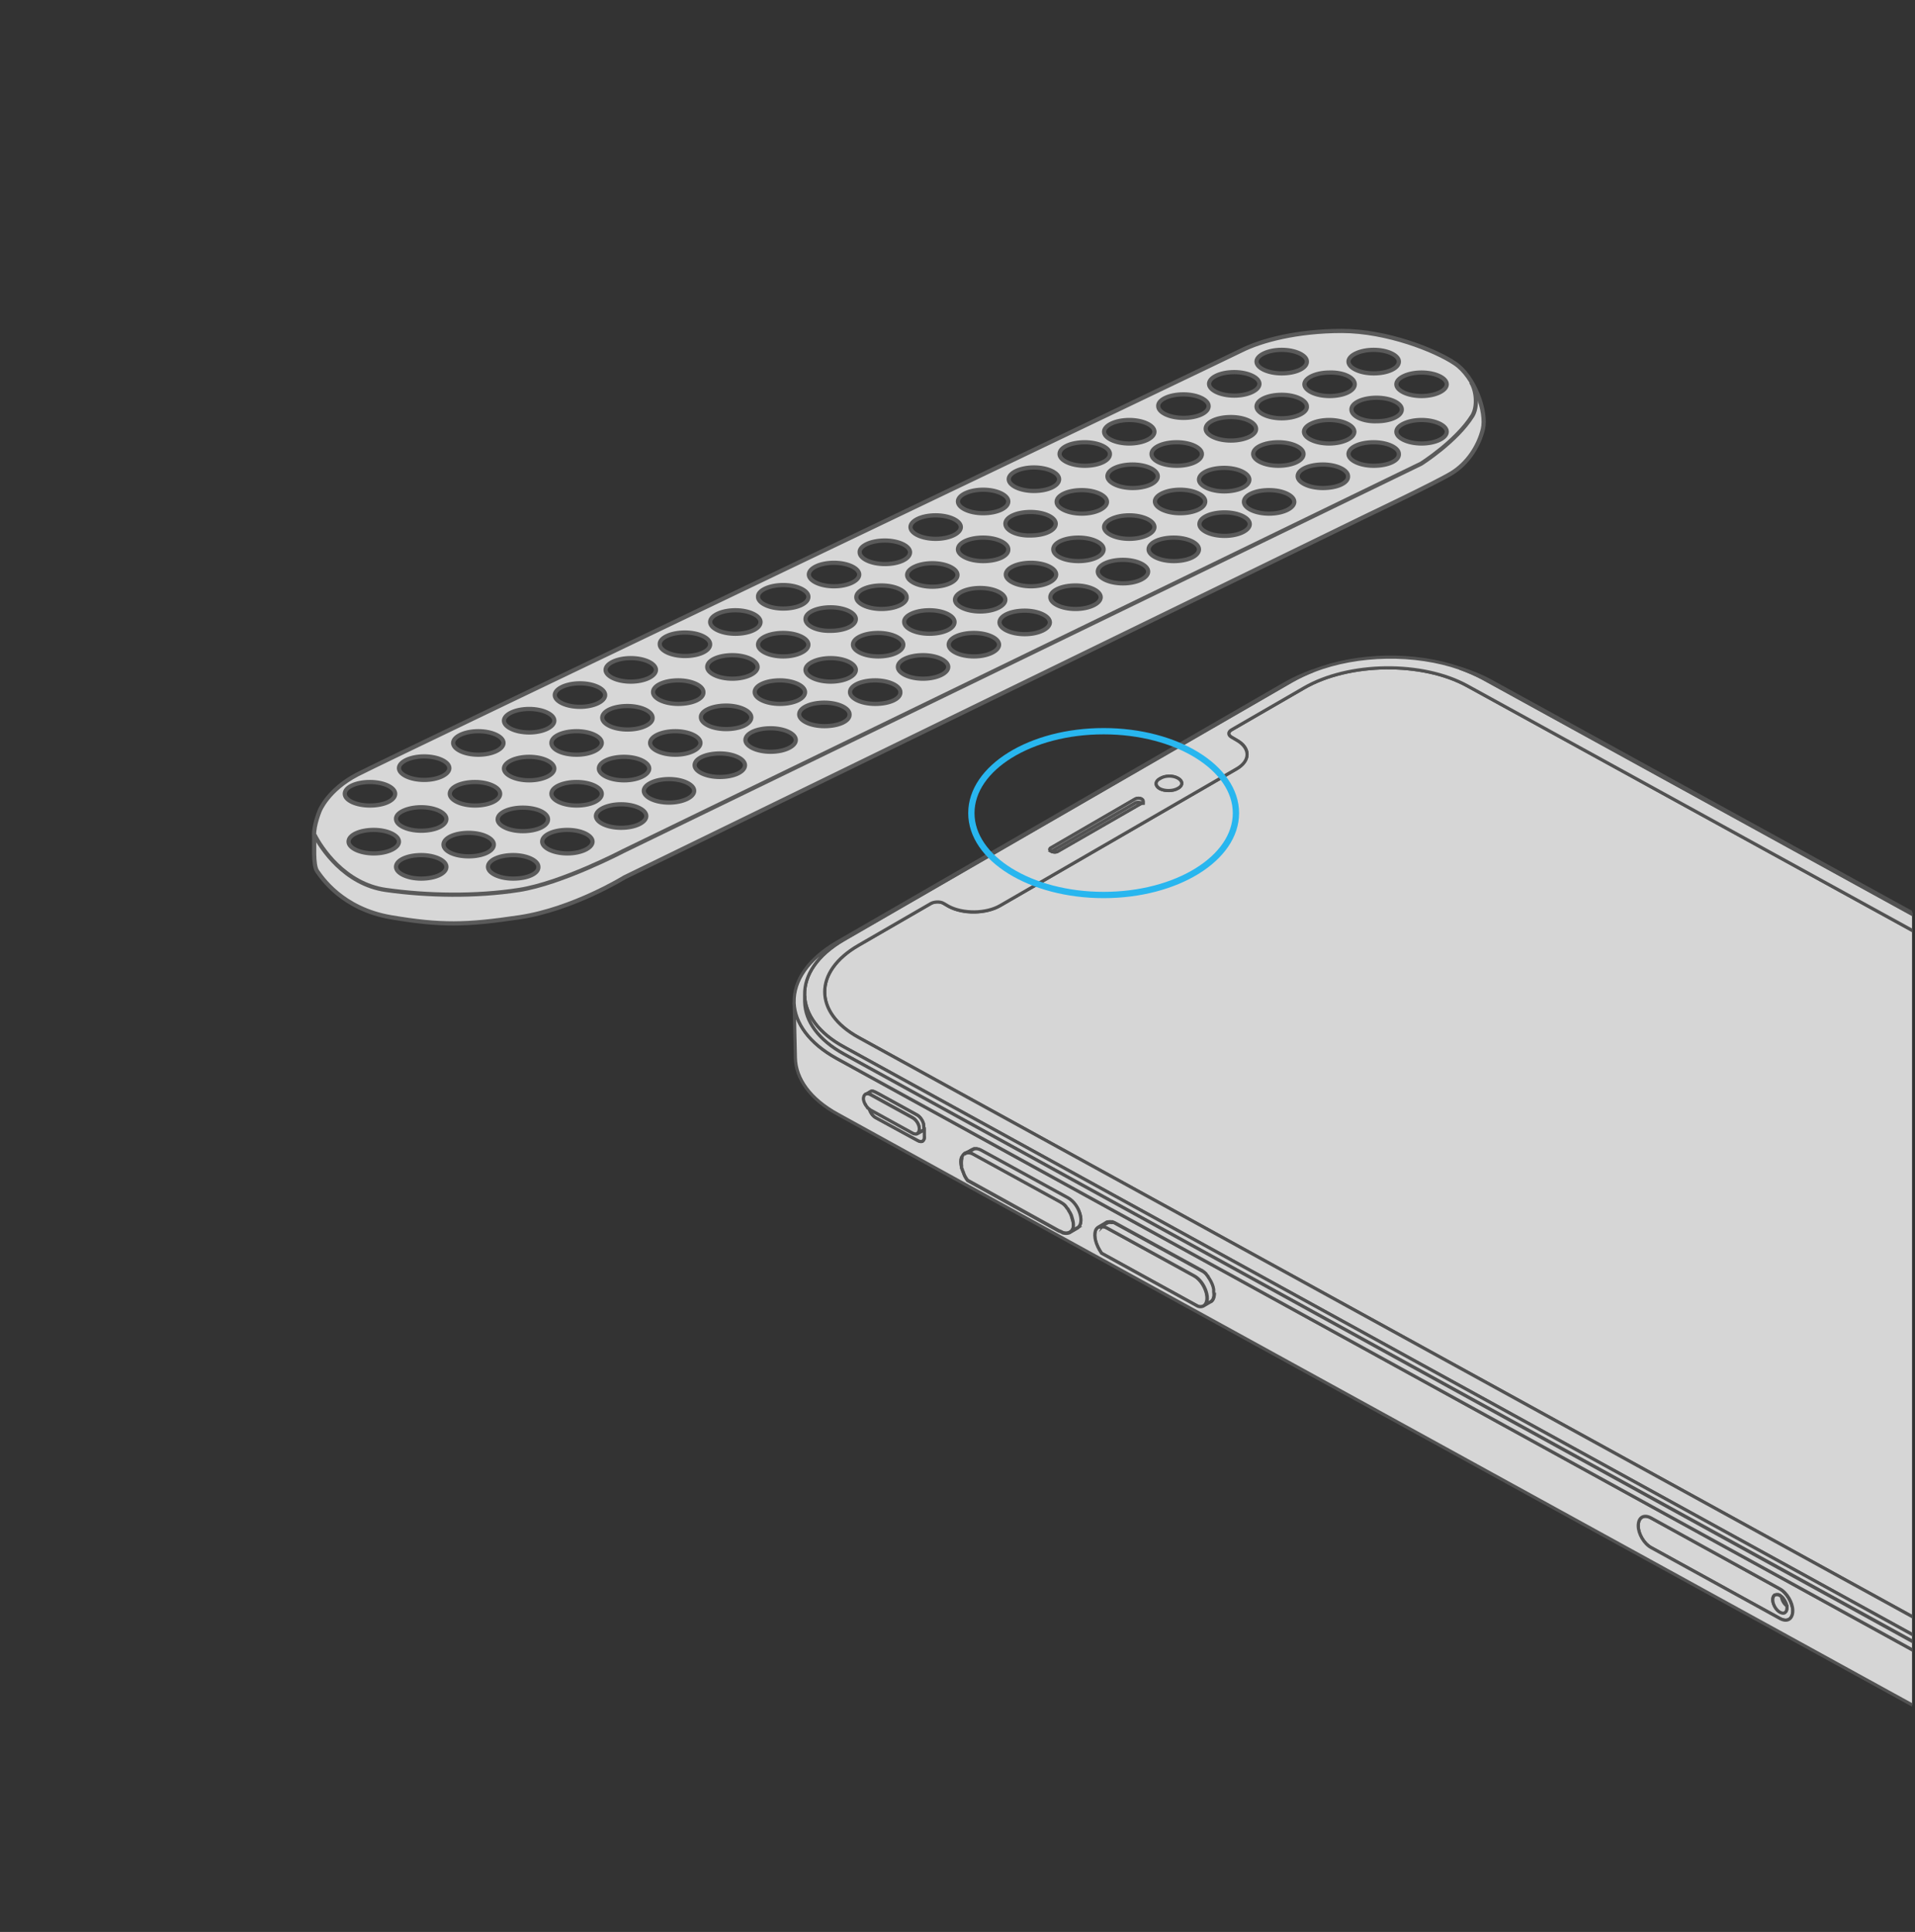 <?xml version="1.0" encoding="UTF-8"?>
<!-- Generator: Adobe Illustrator 27.9.0, SVG Export Plug-In . SVG Version: 6.00 Build 0)  -->
<svg xmlns="http://www.w3.org/2000/svg" xmlns:xlink="http://www.w3.org/1999/xlink" version="1.1" id="图层_1" x="0px" y="0px" viewBox="0 0 456 460" style="enable-background:new 0 0 456 460;" xml:space="preserve">
<rect x="0" y="0" width="456" height="460" fill="#333333" stroke="none"/>
<style type="text/css">
	.st0{opacity:0.8;}
	.st1{clip-path:url(#SVGID_00000111887929636451838100000003917230475251789757_);}
	.st2{fill:#FFFFFF;stroke:#5A5A5A;stroke-width:0.75;stroke-miterlimit:10;}
	.st3{fill:none;stroke:#28B6EF;stroke-width:1.5;stroke-miterlimit:10;}
	.st4{fill:#D7D7D7;stroke:#5A5A5A;stroke-miterlimit:10;}
	.st5{fill:none;stroke:#5A5A5A;stroke-miterlimit:10;}
</style>
<g class="st0">
	<defs>
		<rect id="SVGID_1_" x="112.8" y="66.6" class="st0" width="342.5" height="348.5"></rect>
	</defs>
	<clipPath id="SVGID_00000089573035682684372940000015712131589882898854_">
		<use xlink:href="#SVGID_1_" style="overflow:visible;"></use>
	</clipPath>
	<g style="clip-path:url(#SVGID_00000089573035682684372940000015712131589882898854_);">
		<path class="st2" d="M634.8,323.6l0,1.3c0-0.2,0-0.3,0-0.5C634.8,324.1,634.9,323.9,634.8,323.6z"></path>
		<path class="st2" d="M621.4,312.8c10.7,5.9,10.7,15.7,0,21.9L515.3,396c-10.7,6.2-28.2,6.4-38.9,0.5L204.4,247    c-10.7-5.9-10.7-15.7,0-21.9l17.3-10c0.8-0.5,2.2-0.5,3,0l1.2,0.7c3.4,1.9,8.9,1.8,12.3-0.2l56.2-32.5c3.4-2,3.4-5.1,0-6.9    l-1.2-0.7c-0.8-0.5-0.8-1.2,0-1.7l17.3-10c10.7-6.2,28.2-6.4,38.9-0.5L621.4,312.8z"></path>
		<path class="st2" d="M619.7,350.6c0,1-0.7,2.3-1.5,2.8c-0.9,0.5-1.6,0.1-1.6-0.9c0-1,0.7-2.3,1.5-2.8    C618.9,349.2,619.7,349.6,619.7,350.6z"></path>
		<path class="st2" d="M614.4,353.7c0,1-0.7,2.3-1.5,2.8c-0.9,0.5-1.6,0.1-1.6-0.9c0-1,0.7-2.3,1.5-2.8    C613.7,352.2,614.4,352.6,614.4,353.7z"></path>
		<path class="st2" d="M609.1,356.7c0,1-0.7,2.3-1.5,2.8c-0.9,0.5-1.6,0.1-1.6-0.9c0-1,0.7-2.3,1.5-2.8    C608.4,355.3,609.1,355.7,609.1,356.7z"></path>
		<path class="st2" d="M603.9,359.7c0,1-0.7,2.3-1.5,2.8c-0.9,0.5-1.6,0.1-1.6-0.9c0-1,0.7-2.3,1.5-2.8    C603.1,358.3,603.8,358.7,603.9,359.7z"></path>
		<path class="st2" d="M598.6,362.8c0,1-0.7,2.3-1.5,2.8c-0.9,0.5-1.6,0.1-1.6-0.9c0-1,0.7-2.3,1.5-2.8    C597.8,361.4,598.6,361.8,598.6,362.8z"></path>
		<polygon class="st2" points="585.8,371.1 585.3,372.4 585,371.4 584,372 584.6,370.7 584.1,370 585.1,369.6 585.6,368.3     586,369.3 587,368.7 586.3,370 586.9,370.7   "></polygon>
		<path class="st2" d="M585.4,367.3c-1.4,0.8-2.6,2.9-2.6,4.6c0,1.7,1.2,2.4,2.7,1.5c1.5-0.8,2.6-2.9,2.6-4.6    C588.1,367.1,586.9,366.5,585.4,367.3z M586.9,370.7l-1,0.3l-0.5,1.4l-0.3-1L584,372l0.7-1.3l-0.6-0.8l1-0.3l0.5-1.4l0.3,1l1-0.6    l-0.7,1.3L586.9,370.7z"></path>
		<path class="st2" d="M562.1,385.9c-0.2,0-0.3-0.1-0.5-0.2c-1-0.6-0.7-3,0.8-4.4c0.3-0.3,14.8-8.7,15.3-8.8c0.3-0.1,0.6-0.1,0.8,0    c1.4,0.5,0.9,3.7-1.2,5C562.8,385.8,562.9,386,562.1,385.9z"></path>
		<path class="st2" d="M577.2,371.7l-14.2,8.2c-1.6,0.9-2.8,3.2-2.8,5c0,1.9,1.4,2.6,2.9,1.7l14.2-8.2c1.6-0.9,2.8-3.2,2.8-5    C580.1,371.6,578.8,370.8,577.2,371.7z M577.3,377.5c-14.5,8.4-14.4,8.5-15.2,8.5c-0.2,0-0.3-0.1-0.5-0.2c-1-0.6-0.7-3,0.8-4.4    c0.3-0.3,14.8-8.7,15.3-8.8c0.3-0.1,0.6-0.1,0.8,0C579.9,373,579.4,376.2,577.3,377.5z"></path>
		<polygon class="st2" points="555.6,387.2 556.5,387.4 555.5,388.3 555.5,389.5 554.7,389.1 553.8,390.2 554.1,388.9 553.2,388.7     554.2,387.8 554.2,386.5 555,387 555.9,385.9   "></polygon>
		<path class="st2" d="M554.8,385c-1.5,0.8-2.6,2.9-2.6,4.6c0,1.7,1.2,2.4,2.7,1.5c1.5-0.8,2.6-2.9,2.6-4.6    C557.4,384.8,556.2,384.1,554.8,385z M555.5,388.3l0,1.3l-0.8-0.4l-0.9,1.1l0.2-1.3l-0.9-0.2l1-0.9l0-1.3l0.8,0.4l0.9-1.1    l-0.3,1.3l0.9,0.1L555.5,388.3z"></path>
		<path class="st2" d="M544.8,393.9c0,1-0.7,2.3-1.5,2.8c-0.9,0.5-1.6,0.1-1.6-0.9c0-1,0.7-2.3,1.5-2.8    C544,392.4,544.7,392.8,544.8,393.9z"></path>
		<path class="st2" d="M539.5,396.9c0,1-0.7,2.3-1.5,2.8c-0.9,0.5-1.6,0.1-1.6-0.9c0-1,0.7-2.3,1.5-2.8    C538.8,395.5,539.5,395.9,539.5,396.9z"></path>
		<path class="st2" d="M534.3,399.9c0,1-0.7,2.3-1.5,2.8c-0.9,0.5-1.6,0.1-1.6-0.9c0-1,0.7-2.3,1.5-2.8S534.2,398.9,534.3,399.9z"></path>
		<path class="st2" d="M514.2,417.3c-10.6,4.2-24.6,4.4-35.3,0.7C489.8,421.4,503.4,421.1,514.2,417.3z"></path>
		<path class="st2" d="M424.2,380.2c0.6,0.5,1.1,1.4,1.3,2.2C424.8,381.8,424.3,381,424.2,380.2z"></path>
		<path class="st2" d="M423.8,378.3l-30.7-16.9c-1.7-0.9-3-0.1-3,1.9c0,2,1.4,4.3,3.1,5.2l30.7,16.9c1.7,0.9,3,0.1,3-1.9    C426.8,381.6,425.4,379.2,423.8,378.3z M425.1,383.8l-0.1,0.1c-0.7,0.4-2.1-0.4-2.7-2.1c-0.3-0.8-0.2-1.8,0.3-2c0,0,0,0,0.1,0    c0.1-0.1,0.3-0.1,0.5-0.1c0,0,0.1,0,0.1,0c0,0,0.1,0,0.1,0c0,0,0.1,0,0.1,0c0,0,0.1,0,0.1,0c0.1,0,0.2,0.1,0.2,0.1    c0.1,0.1,0.3,0.2,0.4,0.3c0.6,0.5,1.1,1.4,1.3,2.2c0,0.1,0,0.3,0,0.4C425.5,383.3,425.3,383.7,425.1,383.8z"></path>
		<path class="st2" d="M422.6,379.8L422.6,379.8c0.2-0.1,0.4-0.1,0.6-0.1c0.3,0,0.7,0.2,1,0.5c0.1,0.8,0.6,1.7,1.3,2.2    c0,0.1,0,0.3,0,0.4c0,0.5-0.1,0.9-0.4,1.1l-0.1,0.1c-0.7,0.4-2.1-0.4-2.7-2.1C422,381,422.1,380.1,422.6,379.8z"></path>
		<path class="st2" d="M422.7,379.7L422.7,379.7C422.6,379.8,422.6,379.7,422.7,379.7z"></path>
		<path class="st2" d="M347.6,159.1c2,0.7,3.8,1.5,5.5,2.4l272.3,149.7c6.2,3.4,9.3,7.9,9.4,12.5c0,0.3,0,0.5,0,0.8    c-0.3,4.4-3.4,8.9-9.4,12.3l-106.7,61.6c-12.6,7.3-32.9,7.5-45.5,0.6L201,249.3c-6.1-3.3-9.2-7.8-9.4-12.2l0-0.2    c-0.1-4.7,3-9.5,9.4-13.2l106.7-61.6c1.6-0.9,3.3-1.7,5.1-2.4C323.3,155.6,337,155.4,347.6,159.1z M250.3,202.7    c0.4,0.2,1.1,0.3,1.6,0l20-11.5c0,0,0,0,0,0c0.2,0.1,0.3,0.3,0.3,0.4l0-0.8c0.1-0.5-0.9-1-1.8-0.6c-0.1,0.1-20.1,11.6-20.2,11.7    C249.8,202.2,250,202.5,250.3,202.7z M621.4,334.7c10.7-6.2,10.7-16,0-21.9l-272-149.5c-10.7-5.9-28.2-5.7-38.9,0.5l-17.3,10    c-0.8,0.5-0.8,1.2,0,1.7l1.2,0.7c3.4,1.9,3.4,5,0,6.9l-56.2,32.5c-3.4,2-8.9,2-12.3,0.2l-1.2-0.7c-0.8-0.5-2.2-0.4-3,0l-17.3,10    c-10.7,6.2-10.7,16,0,21.9l272,149.5c10.7,5.9,28.2,5.7,38.9-0.5L621.4,334.7z M280.5,187.7c1.2-0.7,1.2-1.8,0-2.4    c-1.2-0.7-3.1-0.6-4.3,0.1c-1.2,0.7-1.2,1.8,0,2.4C277.4,188.4,279.3,188.4,280.5,187.7z"></path>
		<path class="st2" d="M288.3,309.9L288.3,309.9l-0.1,0.1c0,0,0,0,0,0c0,0,0,0-0.1,0c0,0,0,0,0,0C288.1,310,288.2,310,288.3,309.9z"></path>
		<path class="st2" d="M286.5,311c-0.7,0.3-1.3,0-1.3,0l-22.9-12.6c-1.5-2.2-1.8-4.1-1.5-5.2c0.1-0.5,0.4-0.8,0.7-1    c0.5-0.3,1.3-0.3,2.1,0.2l20.6,11.3C286.9,305.1,288.5,309.8,286.5,311z"></path>
		<path class="st2" d="M280.5,185.3c1.2,0.7,1.2,1.8,0,2.4c-1.2,0.7-3.1,0.7-4.3,0.1c-1.2-0.7-1.2-1.8,0-2.4    C277.4,184.6,279.3,184.6,280.5,185.3z"></path>
		<path class="st2" d="M272.2,190.8l0,0.8c0-0.2-0.1-0.3-0.3-0.4C272.1,191,272.2,190.9,272.2,190.8z"></path>
		<path class="st2" d="M263.4,291.1c-0.1,0-0.1,0.1-0.2,0.1c0,0,0.1,0,0.1-0.1C263.3,291.2,263.4,291.1,263.4,291.1z"></path>
		<path class="st2" d="M289.2,307.8C289.2,307.8,289.2,307.8,289.2,307.8C289.2,307.8,289.2,307.7,289.2,307.8c0-0.2,0-0.3,0-0.4    c0,0,0,0,0,0c0-0.1,0-0.2,0-0.2c-0.2-0.8-0.5-1.7-1-2.5c-0.1-0.1-0.1-0.2-0.2-0.3c-0.2-0.2-0.3-0.4-0.5-0.7c0-0.1-0.1-0.1-0.1-0.2    c-0.2-0.2-0.5-0.4-0.7-0.6c-0.1-0.1-0.2-0.1-0.3-0.2c-0.1,0-0.1-0.1-0.2-0.1l-20.6-11.3c-0.2-0.1-0.3-0.2-0.5-0.2c0,0-0.1,0-0.1,0    c-0.1,0-0.1,0-0.2,0c0,0,0,0,0,0c-0.1,0-0.1,0-0.2,0c-0.4-0.1-0.8,0-1.1,0.2c-0.1,0-0.1,0.1-0.2,0.1c0,0,0.1,0,0.1-0.1l-1.7,1    c0.5-0.3,1.3-0.3,2.1,0.2l20.6,11.3c2.6,1.4,4.2,6.1,2.2,7.3l1.7-1l0,0c0,0-0.1,0-0.1,0c0,0,0,0,0,0c0.1,0,0.2-0.1,0.3-0.1    l-0.1,0.1l0,0C288.9,309.7,289.2,308.8,289.2,307.8z M263,291.4c0-0.1,0.1-0.1,0.2-0.2C263.1,291.3,263.1,291.4,263,291.4z"></path>
		<path class="st2" d="M263.2,291.3c-0.1,0.1-0.1,0.1-0.2,0.2C263.1,291.3,263.1,291.3,263.2,291.3z"></path>
		<path class="st2" d="M256.5,292.5l-0.1,0.1c-0.1,0-0.2,0.1-0.3,0.1C256.3,292.6,256.4,292.5,256.5,292.5z"></path>
		<path class="st2" d="M637.3,325.5c0,5-3.4,10-10.1,13.9l-106.7,61.6c-13.5,7.8-35.5,8.1-49,0.7L199.2,252    c-6.5-3.6-9.9-8.4-10.1-13.2l0.3,13.1c0.1,4.9,3.5,9.8,10.1,13.4l30.5,16.8l21.8,12l220,120.9c2.2,1.2,4.6,2.2,7.1,3    c10.9,3.4,24.5,3.2,35.3-0.7c2.3-0.8,4.5-1.8,6.5-3l106.7-61.6c6.9-4,10.2-9.1,10.1-14.2L637.3,325.5z M220.1,270.9    c0,0.4-0.2,0.6-0.4,0.8l0,0c-0.3,0.2-0.7,0.1-1.1-0.1l-10.1-5.5c-0.7-0.4-1.3-1.3-1.5-2.1c-0.1-0.1-0.2-0.2-0.3-0.2    c0,0-0.1-0.1-0.1-0.2c0,0-0.1-0.1-0.1-0.1c-0.1-0.1-0.1-0.2-0.2-0.3c-0.1-0.1-0.1-0.2-0.1-0.2c0,0,0-0.1-0.1-0.1    c-0.2-0.4-0.4-0.9-0.4-1.3c0-0.5,0.2-0.9,0.5-1.1l0.1,0l1-0.6l0,0c0.1,0,0.2-0.1,0.2-0.1c0.6-0.1,0.5,0,10.9,5.7    c0.7,0.4,1.3,1.3,1.5,2.1c0,0.2,0.1,0.8,0.1,1.4c0,0.3,0,0.6,0,0.9c0,0.1,0,0.1,0,0.2c0,0.1,0,0.1,0,0.2    C220.1,270.6,220.1,270.9,220.1,270.9z M256.4,292.5l-1.7,1c-0.1,0.1-0.2,0.1-0.3,0.1c-0.3,0.1-0.7,0.1-1.1,0c0,0-0.1,0-0.1,0    c-0.1,0-0.1,0-0.2-0.1s-0.1,0-0.2-0.1c-0.2-0.1-0.4-0.2-0.7-0.3l-21.7-12c-0.3-0.4-0.7-1-0.9-1.6c0-0.1-0.1-0.2-0.1-0.3    c-0.1-0.1-0.1-0.3-0.2-0.5c-0.1-0.2-0.1-0.4-0.2-0.5c0-0.2-0.1-0.4-0.1-0.5c-0.1-0.8-0.2-1.5,0.1-2.1c0,0,0-0.1,0.1-0.1v0    c0-0.1,0.1-0.2,0.1-0.2c0.1-0.2,0.2-0.3,0.3-0.4c0.1-0.1,0.1-0.1,0.2-0.2l1.8-1c0,0-0.1,0-0.1,0.1c0.5-0.4,1.3-0.4,2.2,0.1    l20.6,11.3C257.2,286.8,258.4,291.6,256.4,292.5z M288.2,310C288.2,310,288.2,310,288.2,310l-1.7,1c-0.7,0.3-1.3,0-1.3,0    l-22.9-12.6c-1.5-2.2-1.8-4.1-1.5-5.2c0.1-0.5,0.4-0.8,0.7-1l1.7-1c0,0,0.1,0,0.1-0.1c0.3-0.2,0.7-0.2,1.1-0.2c0.1,0,0.1,0,0.2,0    c0,0,0,0,0,0c0.1,0,0.1,0,0.2,0c0,0,0.1,0,0.1,0c0.2,0.1,0.3,0.1,0.5,0.2l20.6,11.3c0.1,0,0.1,0.1,0.2,0.1    c0.1,0.1,0.2,0.1,0.3,0.2c0.3,0.2,0.5,0.4,0.7,0.6c0,0,0.1,0.1,0.1,0.2c0.2,0.2,0.4,0.4,0.5,0.7c0.1,0.1,0.1,0.2,0.2,0.3    c0.5,0.8,0.9,1.7,1,2.5c0,0.1,0,0.2,0,0.2c0,0,0,0,0,0c0,0.1,0,0.3,0,0.4c0,0,0,0,0,0c0,0,0,0,0,0    C289.2,308.8,288.9,309.7,288.2,310z M423.9,385.4l-30.7-16.9c-1.7-0.9-3.1-3.3-3.1-5.2c0-2,1.3-2.8,3-1.9l30.7,16.9    c1.7,0.9,3.1,3.3,3.1,5.2C426.9,385.5,425.6,386.3,423.9,385.4z M532.7,402.7c-0.9,0.5-1.6,0.1-1.6-0.9c0-1,0.7-2.3,1.5-2.8    s1.6-0.1,1.6,0.9C534.3,400.9,533.6,402.2,532.7,402.7z M538,399.7c-0.9,0.5-1.6,0.1-1.6-0.9c0-1,0.7-2.3,1.5-2.8    c0.9-0.5,1.6-0.1,1.6,0.9C539.5,397.9,538.8,399.1,538,399.7z M543.2,396.6c-0.9,0.5-1.6,0.1-1.6-0.9c0-1,0.7-2.3,1.5-2.8    c0.9-0.5,1.6-0.1,1.6,0.9C544.8,394.9,544.1,396.1,543.2,396.6z M554.9,391.1c-1.4,0.8-2.6,0.1-2.7-1.5c0-1.7,1.1-3.7,2.6-4.6    c1.4-0.8,2.6-0.1,2.7,1.6C557.5,388.2,556.4,390.3,554.9,391.1z M577.4,378.4l-14.2,8.2c-1.6,0.9-2.9,0.2-2.9-1.7    c0-1.9,1.2-4.1,2.8-5l14.2-8.2c1.6-0.9,2.9-0.2,2.9,1.7C580.2,375.3,578.9,377.5,577.4,378.4z M585.6,373.4    c-1.4,0.8-2.6,0.1-2.7-1.5c0-1.7,1.1-3.7,2.6-4.6c1.4-0.8,2.6-0.1,2.7,1.6C588.2,370.5,587,372.6,585.6,373.4z M597,365.5    c-0.9,0.5-1.6,0.1-1.6-0.9c0-1,0.7-2.3,1.5-2.8c0.9-0.5,1.6-0.1,1.6,0.9C598.6,363.8,597.9,365,597,365.5z M602.3,362.5    c-0.9,0.5-1.6,0.1-1.6-0.9c0-1,0.7-2.3,1.5-2.8c0.9-0.5,1.6-0.1,1.6,0.9C603.9,360.8,603.2,362,602.3,362.5z M607.6,359.5    c-0.9,0.5-1.6,0.1-1.6-0.9c0-1,0.7-2.3,1.5-2.8c0.9-0.5,1.6-0.1,1.6,0.9C609.2,357.7,608.5,359,607.6,359.5z M612.9,356.4    c-0.9,0.5-1.6,0.1-1.6-0.9c0-1,0.7-2.3,1.5-2.8c0.9-0.5,1.6-0.1,1.6,0.9C614.4,354.7,613.7,355.9,612.9,356.4z M618.1,353.4    c-0.9,0.5-1.6,0.1-1.6-0.9c0-1,0.7-2.3,1.5-2.8c0.9-0.5,1.6-0.1,1.6,0.9C619.7,351.6,619,352.9,618.1,353.4z"></path>
		<path class="st2" d="M255.3,292.9c-0.1,0.1-0.2,0.2-0.3,0.3c-0.1,0.1-0.2,0.2-0.3,0.2c-0.1,0.1-0.2,0.1-0.3,0.1    c-0.3,0.1-0.7,0.1-1.1,0c0,0-0.1,0-0.1,0c-0.1,0-0.1,0-0.2-0.1s-0.1,0-0.2-0.1c-0.2-0.1-0.4-0.2-0.7-0.3l-21.7-12    c-0.3-0.4-0.7-1-0.9-1.6c0-0.1-0.1-0.2-0.1-0.3c-0.1-0.1-0.1-0.3-0.2-0.5c-0.1-0.2-0.1-0.4-0.2-0.5c0-0.2-0.1-0.4-0.1-0.5    c-0.1-0.8-0.2-1.5,0.1-2.1c0,0,0-0.1,0.1-0.1v0c0-0.1,0.1-0.2,0.1-0.2c0.1-0.2,0.2-0.3,0.3-0.4c0.1-0.1,0.1-0.1,0.2-0.2    c0.5-0.3,1.3-0.3,2.1,0.2l20.6,11.3c0.3,0.2,0.7,0.4,1,0.7c0.1,0,0.1,0.1,0.1,0.1c0.1,0.1,0.3,0.3,0.4,0.5    c0.1,0.2,0.3,0.3,0.4,0.5c0,0.1,0.1,0.1,0.1,0.2c0.1,0.2,0.2,0.4,0.3,0.5c0.1,0.2,0.2,0.4,0.3,0.6c0.1,0.3,0.2,0.6,0.3,1    c0,0,0,0,0,0C255.7,291.3,255.7,292.3,255.3,292.9z"></path>
		<path class="st2" d="M229.1,275.7c-0.2,0.6-0.2,1.3-0.1,2.1C228.9,277,228.9,276.3,229.1,275.7z M229.6,274.9    c0.1-0.1,0.1-0.1,0.2-0.2C229.7,274.8,229.7,274.8,229.6,274.9z M263.4,291.1c0.3-0.2,0.7-0.2,1.1-0.2    C264.1,290.9,263.7,290.9,263.4,291.1z M289.2,307.8c0,1-0.3,1.9-1,2.2c0,0,0,0,0,0l0,0c0,0,0,0,0,0    C288.9,309.7,289.2,308.8,289.2,307.8z"></path>
		<path class="st2" d="M271.9,191.2l-20,11.5c-0.5,0.3-1.2,0.2-1.6,0c0,0,0,0,0,0l19.9-11.5C270.8,190.9,271.5,190.9,271.9,191.2    C271.9,191.2,271.9,191.2,271.9,191.2z"></path>
		<path class="st2" d="M250.2,201.9c0.1-0.1,20.1-11.6,20.2-11.7c0.9-0.4,1.9,0.1,1.8,0.6c0,0.1-0.1,0.3-0.3,0.4    c-0.4-0.2-1.2-0.3-1.6,0l-19.9,11.5c0,0,0,0,0,0C250,202.5,249.8,202.2,250.2,201.9z"></path>
		<path class="st2" d="M231.2,274c0,0-0.1,0.1-0.1,0.1C231.2,274,231.2,274,231.2,274C231.3,274,231.2,274,231.2,274z M254.3,285.2    l-20.6-11.3c-0.9-0.5-1.6-0.5-2.2-0.1c0,0,0.1,0,0.1-0.1l-1.8,1c0.5-0.3,1.3-0.3,2.1,0.2l20.6,11.3c0.3,0.2,0.7,0.4,1,0.7    c0.1,0,0.1,0.1,0.1,0.1c0.1,0.1,0.3,0.3,0.4,0.5c0.1,0.2,0.3,0.3,0.4,0.5c0,0.1,0.1,0.1,0.1,0.2c0.1,0.2,0.2,0.4,0.3,0.5    c0.1,0.2,0.2,0.4,0.3,0.6c0.1,0.3,0.2,0.6,0.3,1c0,0,0,0,0,0c0.3,1,0.3,2-0.1,2.6c-0.1,0.1-0.2,0.2-0.3,0.3    c-0.1,0.1-0.2,0.2-0.3,0.2l1.7-1c-0.1,0-0.2,0.1-0.3,0.1c0.1,0,0.3-0.1,0.4-0.2l-0.1,0.1C258.4,291.6,257.2,286.8,254.3,285.2z"></path>
		<path class="st2" d="M231.5,273.8c-0.1,0.1-0.3,0.2-0.4,0.4C231.2,274,231.4,273.9,231.5,273.8z"></path>
		<path class="st2" d="M220.1,270.9c0,0.4-0.2,0.6-0.4,0.8l0,0c-0.3,0.2-0.7,0.1-1.1-0.1l-10.1-5.5c-0.7-0.4-1.3-1.3-1.5-2.1    c0.1,0.1,0.3,0.2,0.4,0.3l10,5.5c0.3,0.2,0.5,0.2,0.8,0.2c0.1,0,0.2,0,0.3-0.1l1.6-0.9c0,0.3,0,0.6,0,0.9c0,0.1,0,0.1,0,0.2    c0,0.1,0,0.1,0,0.2C220.1,270.6,220.1,270.9,220.1,270.9z"></path>
		<path class="st2" d="M218.9,268.8c0-1-0.7-2.2-1.6-2.7l-10-5.5c-0.4-0.2-0.8-0.2-1-0.1l1-0.6l0,0c0.1,0,0.2-0.1,0.2-0.1    c0.6-0.1,0.5,0,10.9,5.7c0.7,0.4,1.3,1.3,1.5,2.1c0,0.2,0.1,0.8,0.1,1.4l-1.6,0.9C218.8,269.7,219,269.3,218.9,268.8z"></path>
		<path class="st2" d="M218.9,268.8c0,0.5-0.2,0.9-0.5,1.1c-0.1,0.1-0.2,0.1-0.3,0.1c-0.2,0-0.5,0-0.8-0.2l-10-5.5    c-0.1-0.1-0.3-0.2-0.4-0.3c-0.1-0.1-0.2-0.2-0.3-0.2c0,0-0.1-0.1-0.1-0.2c0,0-0.1-0.1-0.1-0.1c-0.1-0.1-0.1-0.2-0.2-0.3    c0-0.1-0.1-0.2-0.1-0.2c0,0,0-0.1-0.1-0.1c-0.2-0.4-0.4-0.9-0.4-1.3c0-0.5,0.2-0.9,0.5-1.1l0.1,0c0.3-0.1,0.6-0.1,1,0.1l10,5.5    C218.2,266.6,218.9,267.8,218.9,268.8z"></path>
		<path class="st2" d="M201,251c-6.2-3.4-9.3-7.9-9.4-12.5l0-1.4c0.2,4.5,3.3,8.9,9.4,12.2L473.2,399c12.6,6.9,32.9,6.6,45.5-0.6    l106.7-61.6c6-3.5,9.1-7.9,9.4-12.3c0,0.2,0,0.3,0,0.5l0,0.3c0.1,4.7-3,9.5-9.4,13.2L518.8,400c-12.6,7.2-32.9,7.5-45.5,0.6    L201,251z"></path>
		<path class="st2" d="M637.3,325.5c0,5-3.4,10-10.1,13.9l-106.7,61.6c-13.5,7.8-35.5,8.1-49,0.7L199.2,252    c-6.5-3.6-9.9-8.4-10.1-13.2l0-0.2c-0.1-5.1,3.3-10.2,10.1-14.2l106.7-61.6c2.1-1.2,4.3-2.2,6.8-3.1c-1.8,0.7-3.5,1.5-5.1,2.4    L201,223.7c-6.4,3.7-9.5,8.4-9.4,13.2l0,1.6c0.1,4.6,3.2,9.1,9.4,12.5l272.3,149.7c12.6,6.9,32.9,6.6,45.5-0.6l106.7-61.6    c6.4-3.7,9.5-8.4,9.4-13.2l0-0.3l0-1.3c0-0.1,0-0.1,0-0.2c0-0.1,0-0.1,0-0.2c0,0,0,0,0,0c-0.2-3.1-1.8-6.1-4.7-8.7    c-0.1-0.1-0.1-0.1-0.2-0.2c-0.1-0.1-0.1-0.1-0.2-0.2c-0.1-0.1-0.1-0.1-0.2-0.2c-0.1-0.1-0.1-0.1-0.2-0.2c-0.2-0.2-0.5-0.4-0.7-0.6    c-0.1-0.1-0.1-0.1-0.2-0.2c-0.1-0.1-0.2-0.1-0.3-0.2c-0.1-0.1-0.1-0.1-0.2-0.1c-0.2-0.2-0.5-0.3-0.8-0.5c-0.1,0-0.1-0.1-0.2-0.1    c-0.3-0.2-0.6-0.4-1-0.6c-0.2-0.1-0.3-0.2-0.5-0.3L353.1,161.5c-1.7-0.9-3.6-1.7-5.5-2.4c2.6,0.8,5.1,1.8,7.3,3l272.3,149.7    c6.6,3.6,10,8.5,10.1,13.4L637.3,325.5z"></path>
	</g>
</g>
<ellipse class="st3" cx="262.8" cy="193.6" rx="31.5" ry="19.5"></ellipse>
<g>
	<path class="st4" d="M346.4,86.5c-4.6-3.1-16.2-7.7-26.9-7.7s-19.2,2.3-23.8,4.6S92.2,180.7,85.1,184.4c-7.1,3.7-9,8.7-9,8.7   s-1.4,3.4-1.3,5.7c0.1,2.3-0.3,7.1,0.7,8.6c1,1.4,5.9,9,17.6,11c11.8,2,17.9,1.9,30.6,0c12.7-1.9,25-9.5,25-9.5l176.9-86.2   c0,0,16.2-7.7,20-10c3.8-2.3,6.5-6.4,7.5-10.5C354.1,98.1,351.1,89.6,346.4,86.5z M327.1,83.3c3.3,0,6,1.3,6,2.8   c0,1.6-2.7,2.8-6,2.8c-3.3,0-6-1.3-6-2.8C321.1,84.6,323.8,83.3,327.1,83.3z M126,185.8c-3.3,0-6-1.3-6-2.8s2.7-2.8,6-2.8   c3.3,0,6,1.3,6,2.8S129.3,185.8,126,185.8z M130.5,195.1c0,1.6-2.7,2.8-6,2.8s-6-1.3-6-2.8c0-1.6,2.7-2.8,6-2.8   S130.5,193.5,130.5,195.1z M131.3,176.9c0-1.6,2.7-2.8,6-2.8c3.3,0,6,1.3,6,2.8s-2.7,2.8-6,2.8C134,179.7,131.3,178.5,131.3,176.9z    M137.3,186.2c3.3,0,6,1.3,6,2.8c0,1.6-2.7,2.8-6,2.8c-3.3,0-6-1.3-6-2.8C131.3,187.4,134,186.2,137.3,186.2z M142.6,183   c0-1.6,2.7-2.8,6-2.8c3.3,0,6,1.3,6,2.8s-2.7,2.8-6,2.8C145.3,185.8,142.6,184.5,142.6,183z M149.4,173.7c-3.3,0-6-1.3-6-2.8   c0-1.6,2.7-2.8,6-2.8c3.3,0,6,1.3,6,2.8C155.5,172.4,152.8,173.7,149.4,173.7z M160.8,174.1c3.3,0,6,1.3,6,2.8s-2.7,2.8-6,2.8   c-3.3,0-6-1.3-6-2.8S157.4,174.1,160.8,174.1z M161.5,167.6c-3.3,0-6-1.3-6-2.8c0-1.6,2.7-2.8,6-2.8c3.3,0,6,1.3,6,2.8   C167.6,166.4,164.9,167.6,161.5,167.6z M172.9,168c3.3,0,6,1.3,6,2.8c0,1.6-2.7,2.8-6,2.8c-3.3,0-6-1.3-6-2.8   C166.8,169.3,169.5,168,172.9,168z M174.4,161.6c-3.3,0-6-1.3-6-2.8c0-1.6,2.7-2.8,6-2.8c3.3,0,6,1.3,6,2.8   C180.4,160.3,177.7,161.6,174.4,161.6z M185.7,162c3.3,0,6,1.3,6,2.8c0,1.6-2.7,2.8-6,2.8c-3.3,0-6-1.3-6-2.8   C179.7,163.2,182.4,162,185.7,162z M186.5,156.3c-3.3,0-6-1.3-6-2.8c0-1.6,2.7-2.8,6-2.8c3.3,0,6,1.3,6,2.8   C192.5,155,189.8,156.3,186.5,156.3z M191.8,147.4c0-1.6,2.7-2.8,6-2.8c3.3,0,6,1.3,6,2.8c0,1.6-2.7,2.8-6,2.8   C194.5,150.3,191.8,149,191.8,147.4z M197.8,156.7c3.3,0,6,1.3,6,2.8s-2.7,2.8-6,2.8c-3.3,0-6-1.3-6-2.8S194.5,156.7,197.8,156.7z    M203.1,153.5c0-1.6,2.7-2.8,6-2.8c3.3,0,6,1.3,6,2.8c0,1.6-2.7,2.8-6,2.8C205.8,156.3,203.1,155,203.1,153.5z M209.9,145   c-3.3,0-6-1.3-6-2.8c0-1.6,2.7-2.8,6-2.8c3.3,0,6,1.3,6,2.8C216,143.7,213.3,145,209.9,145z M221.3,145.3c3.3,0,6,1.3,6,2.8   c0,1.6-2.7,2.8-6,2.8c-3.3,0-6-1.3-6-2.8C215.2,146.6,217.9,145.3,221.3,145.3z M222,139.7c-3.3,0-6-1.3-6-2.8s2.7-2.8,6-2.8   c3.3,0,6,1.3,6,2.8S225.4,139.7,222,139.7z M233.4,140c3.3,0,6,1.3,6,2.8s-2.7,2.8-6,2.8c-3.3,0-6-1.3-6-2.8S230,140,233.4,140z    M234.1,133.6c-3.3,0-6-1.3-6-2.8c0-1.6,2.7-2.8,6-2.8c3.3,0,6,1.3,6,2.8C240.2,132.4,237.5,133.6,234.1,133.6z M239.4,124.7   c0-1.6,2.7-2.8,6-2.8c3.3,0,6,1.3,6,2.8c0,1.6-2.7,2.8-6,2.8C242.1,127.6,239.4,126.3,239.4,124.7z M245.5,134c3.3,0,6,1.3,6,2.8   s-2.7,2.8-6,2.8c-3.3,0-6-1.3-6-2.8S242.1,134,245.5,134z M250.8,130.8c0-1.6,2.7-2.8,6-2.8c3.3,0,6,1.3,6,2.8c0,1.6-2.7,2.8-6,2.8   C253.5,133.6,250.8,132.4,250.8,130.8z M257.6,122.3c-3.3,0-6-1.3-6-2.8c0-1.6,2.7-2.8,6-2.8s6,1.3,6,2.8   C263.6,121,260.9,122.3,257.6,122.3z M268.9,122.7c3.3,0,6,1.3,6,2.8s-2.7,2.8-6,2.8s-6-1.3-6-2.8S265.6,122.7,268.9,122.7z    M269.7,116.2c-3.3,0-6-1.3-6-2.8c0-1.6,2.7-2.8,6-2.8s6,1.3,6,2.8C275.7,115,273,116.2,269.7,116.2z M274.2,108.1   c0-1.6,2.7-2.8,6-2.8c3.3,0,6,1.3,6,2.8c0,1.6-2.7,2.8-6,2.8C276.9,110.9,274.2,109.7,274.2,108.1z M281,116.6c3.3,0,6,1.3,6,2.8   c0,1.6-2.7,2.8-6,2.8s-6-1.3-6-2.8C275,117.9,277.7,116.6,281,116.6z M285.5,114.2c0-1.6,2.7-2.8,6-2.8c3.3,0,6,1.3,6,2.8   c0,1.6-2.7,2.8-6,2.8C288.3,117,285.5,115.7,285.5,114.2z M293.1,104.9c-3.3,0-6-1.3-6-2.8c0-1.6,2.7-2.8,6-2.8c3.3,0,6,1.3,6,2.8   C299.2,103.6,296.4,104.9,293.1,104.9z M304.4,105.3c3.3,0,6,1.3,6,2.8c0,1.6-2.7,2.8-6,2.8c-3.3,0-6-1.3-6-2.8   C298.4,106.5,301.1,105.3,304.4,105.3z M305.2,99.6c-3.3,0-6-1.3-6-2.8c0-1.6,2.7-2.8,6-2.8c3.3,0,6,1.3,6,2.8   C311.3,98.3,308.5,99.6,305.2,99.6z M316.5,100c3.3,0,6,1.3,6,2.8s-2.7,2.8-6,2.8c-3.3,0-6-1.3-6-2.8S313.2,100,316.5,100z    M321.8,97.5c0-1.6,2.7-2.8,6-2.8c3.3,0,6,1.3,6,2.8c0,1.6-2.7,2.8-6,2.8C324.5,100.4,321.8,99.1,321.8,97.5z M322.6,91.5   c0,1.6-2.7,2.8-6,2.8c-3.3,0-6-1.3-6-2.8s2.7-2.8,6-2.8C319.9,88.6,322.6,89.9,322.6,91.5z M305.2,83.3c3.3,0,6,1.3,6,2.8   c0,1.6-2.7,2.8-6,2.8c-3.3,0-6-1.3-6-2.8C299.2,84.6,301.9,83.3,305.2,83.3z M293.9,88.6c3.3,0,6,1.3,6,2.8s-2.7,2.8-6,2.8   c-3.3,0-6-1.3-6-2.8S290.5,88.6,293.9,88.6z M281.8,93.9c3.3,0,6,1.3,6,2.8c0,1.6-2.7,2.8-6,2.8c-3.3,0-6-1.3-6-2.8   C275.7,95.2,278.4,93.9,281.8,93.9z M268.9,100c3.3,0,6,1.3,6,2.8s-2.7,2.8-6,2.8s-6-1.3-6-2.8S265.6,100,268.9,100z M258.3,105.3   c3.3,0,6,1.3,6,2.8c0,1.6-2.7,2.8-6,2.8c-3.3,0-6-1.3-6-2.8C252.3,106.5,255,105.3,258.3,105.3z M246.2,111.3c3.3,0,6,1.3,6,2.8   c0,1.6-2.7,2.8-6,2.8c-3.3,0-6-1.3-6-2.8C240.2,112.6,242.9,111.3,246.2,111.3z M234.1,116.6c3.3,0,6,1.3,6,2.8   c0,1.6-2.7,2.8-6,2.8c-3.3,0-6-1.3-6-2.8C228.1,117.9,230.8,116.6,234.1,116.6z M222.8,122.7c3.3,0,6,1.3,6,2.8s-2.7,2.8-6,2.8   s-6-1.3-6-2.8S219.4,122.7,222.8,122.7z M210.7,128.7c3.3,0,6,1.3,6,2.8c0,1.6-2.7,2.8-6,2.8c-3.3,0-6-1.3-6-2.8   C204.6,130,207.3,128.7,210.7,128.7z M198.6,134c3.3,0,6,1.3,6,2.8s-2.7,2.8-6,2.8c-3.3,0-6-1.3-6-2.8S195.2,134,198.6,134z    M186.5,139.3c3.3,0,6,1.3,6,2.8c0,1.6-2.7,2.8-6,2.8c-3.3,0-6-1.3-6-2.8C180.4,140.6,183.2,139.3,186.5,139.3z M175.1,145.3   c3.3,0,6,1.3,6,2.8c0,1.6-2.7,2.8-6,2.8c-3.3,0-6-1.3-6-2.8C169.1,146.6,171.8,145.3,175.1,145.3z M163.1,150.6c3.3,0,6,1.3,6,2.8   c0,1.6-2.7,2.8-6,2.8c-3.3,0-6-1.3-6-2.8C157,151.9,159.7,150.6,163.1,150.6z M150.2,156.7c3.3,0,6,1.3,6,2.8s-2.7,2.8-6,2.8   c-3.3,0-6-1.3-6-2.8S146.9,156.7,150.2,156.7z M138.1,162.7c3.3,0,6,1.3,6,2.8s-2.7,2.8-6,2.8c-3.3,0-6-1.3-6-2.8   S134.8,162.7,138.1,162.7z M126,168.8c3.3,0,6,1.3,6,2.8s-2.7,2.8-6,2.8c-3.3,0-6-1.3-6-2.8S122.7,168.8,126,168.8z M113.9,174.1   c3.3,0,6,1.3,6,2.8s-2.7,2.8-6,2.8s-6-1.3-6-2.8S110.6,174.1,113.9,174.1z M113.1,186.2c3.3,0,6,1.3,6,2.8c0,1.6-2.7,2.8-6,2.8   s-6-1.3-6-2.8C107.1,187.4,109.8,186.2,113.1,186.2z M101,180.1c3.3,0,6,1.3,6,2.8s-2.7,2.8-6,2.8c-3.3,0-6-1.3-6-2.8   S97.7,180.1,101,180.1z M100.3,192.2c3.3,0,6,1.3,6,2.8c0,1.6-2.7,2.8-6,2.8s-6-1.3-6-2.8C94.2,193.5,97,192.2,100.3,192.2z    M82.1,189c0-1.6,2.7-2.8,6-2.8c3.3,0,6,1.3,6,2.8c0,1.6-2.7,2.8-6,2.8C84.9,191.8,82.1,190.6,82.1,189z M89,203.2   c-3.3,0-6-1.3-6-2.8c0-1.6,2.7-2.8,6-2.8s6,1.3,6,2.8C95,201.9,92.3,203.2,89,203.2z M100.3,209.2c-3.3,0-6-1.3-6-2.8   c0-1.6,2.7-2.8,6-2.8s6,1.3,6,2.8C106.3,208,103.6,209.2,100.3,209.2z M105.6,201.1c0-1.6,2.7-2.8,6-2.8s6,1.3,6,2.8   c0,1.6-2.7,2.8-6,2.8S105.6,202.7,105.6,201.1z M122.2,209.2c-3.3,0-6-1.3-6-2.8c0-1.6,2.7-2.8,6-2.8c3.3,0,6,1.3,6,2.8   C128.3,208,125.6,209.2,122.2,209.2z M135.1,203.2c-3.3,0-6-1.3-6-2.8c0-1.6,2.7-2.8,6-2.8c3.3,0,6,1.3,6,2.8   C141.1,201.9,138.4,203.2,135.1,203.2z M147.9,197.1c-3.3,0-6-1.3-6-2.8s2.7-2.8,6-2.8c3.3,0,6,1.3,6,2.8S151.3,197.1,147.9,197.1z    M159.3,191.1c-3.3,0-6-1.3-6-2.8s2.7-2.8,6-2.8c3.3,0,6,1.3,6,2.8S162.6,191.1,159.3,191.1z M171.4,185c-3.3,0-6-1.3-6-2.8   c0-1.6,2.7-2.8,6-2.8c3.3,0,6,1.3,6,2.8C177.4,183.8,174.7,185,171.4,185z M183.5,179c-3.3,0-6-1.3-6-2.8c0-1.6,2.7-2.8,6-2.8   c3.3,0,6,1.3,6,2.8C189.5,177.7,186.8,179,183.5,179z M196.3,172.9c-3.3,0-6-1.3-6-2.8c0-1.6,2.7-2.8,6-2.8c3.3,0,6,1.3,6,2.8   C202.4,171.7,199.7,172.9,196.3,172.9z M208.4,167.6c-3.3,0-6-1.3-6-2.8c0-1.6,2.7-2.8,6-2.8c3.3,0,6,1.3,6,2.8   C214.5,166.4,211.8,167.6,208.4,167.6z M219.8,161.6c-3.3,0-6-1.3-6-2.8c0-1.6,2.7-2.8,6-2.8c3.3,0,6,1.3,6,2.8   C225.8,160.3,223.1,161.6,219.8,161.6z M231.9,156.3c-3.3,0-6-1.3-6-2.8c0-1.6,2.7-2.8,6-2.8c3.3,0,6,1.3,6,2.8   C237.9,155,235.2,156.3,231.9,156.3z M244,151c-3.3,0-6-1.3-6-2.8c0-1.6,2.7-2.8,6-2.8c3.3,0,6,1.3,6,2.8   C250,149.7,247.3,151,244,151z M256.1,145c-3.3,0-6-1.3-6-2.8c0-1.6,2.7-2.8,6-2.8c3.3,0,6,1.3,6,2.8   C262.1,143.7,259.4,145,256.1,145z M267.4,138.9c-3.3,0-6-1.3-6-2.8c0-1.6,2.7-2.8,6-2.8c3.3,0,6,1.3,6,2.8   C273.4,137.6,270.7,138.9,267.4,138.9z M279.5,133.6c-3.3,0-6-1.3-6-2.8c0-1.6,2.7-2.8,6-2.8c3.3,0,6,1.3,6,2.8   C285.5,132.4,282.8,133.6,279.5,133.6z M291.6,127.6c-3.3,0-6-1.3-6-2.8c0-1.6,2.7-2.8,6-2.8c3.3,0,6,1.3,6,2.8   C297.6,126.3,294.9,127.6,291.6,127.6z M302.2,122.3c-3.3,0-6-1.3-6-2.8c0-1.6,2.7-2.8,6-2.8s6,1.3,6,2.8   C308.2,121,305.5,122.3,302.2,122.3z M315,116.2c-3.3,0-6-1.3-6-2.8c0-1.6,2.7-2.8,6-2.8c3.3,0,6,1.3,6,2.8   C321.1,115,318.4,116.2,315,116.2z M327.1,110.9c-3.3,0-6-1.3-6-2.8c0-1.6,2.7-2.8,6-2.8c3.3,0,6,1.3,6,2.8   C333.2,109.7,330.5,110.9,327.1,110.9z M338.5,105.6c-3.3,0-6-1.3-6-2.8s2.7-2.8,6-2.8c3.3,0,6,1.3,6,2.8S341.8,105.6,338.5,105.6z    M338.5,94.3c-3.3,0-6-1.3-6-2.8s2.7-2.8,6-2.8c3.3,0,6,1.3,6,2.8S341.8,94.3,338.5,94.3z"></path>
	<path class="st5" d="M74.9,198.8c1.5,3,7.1,11.7,17,13.1s21.4,1.6,31.7,0c10.2-1.6,24.7-9.2,24.7-9.2l190.1-92.3   c0,0,8.4-5.3,12.2-11.4c1.3-2.1,1-6-0.3-8"></path>
</g>
</svg>

